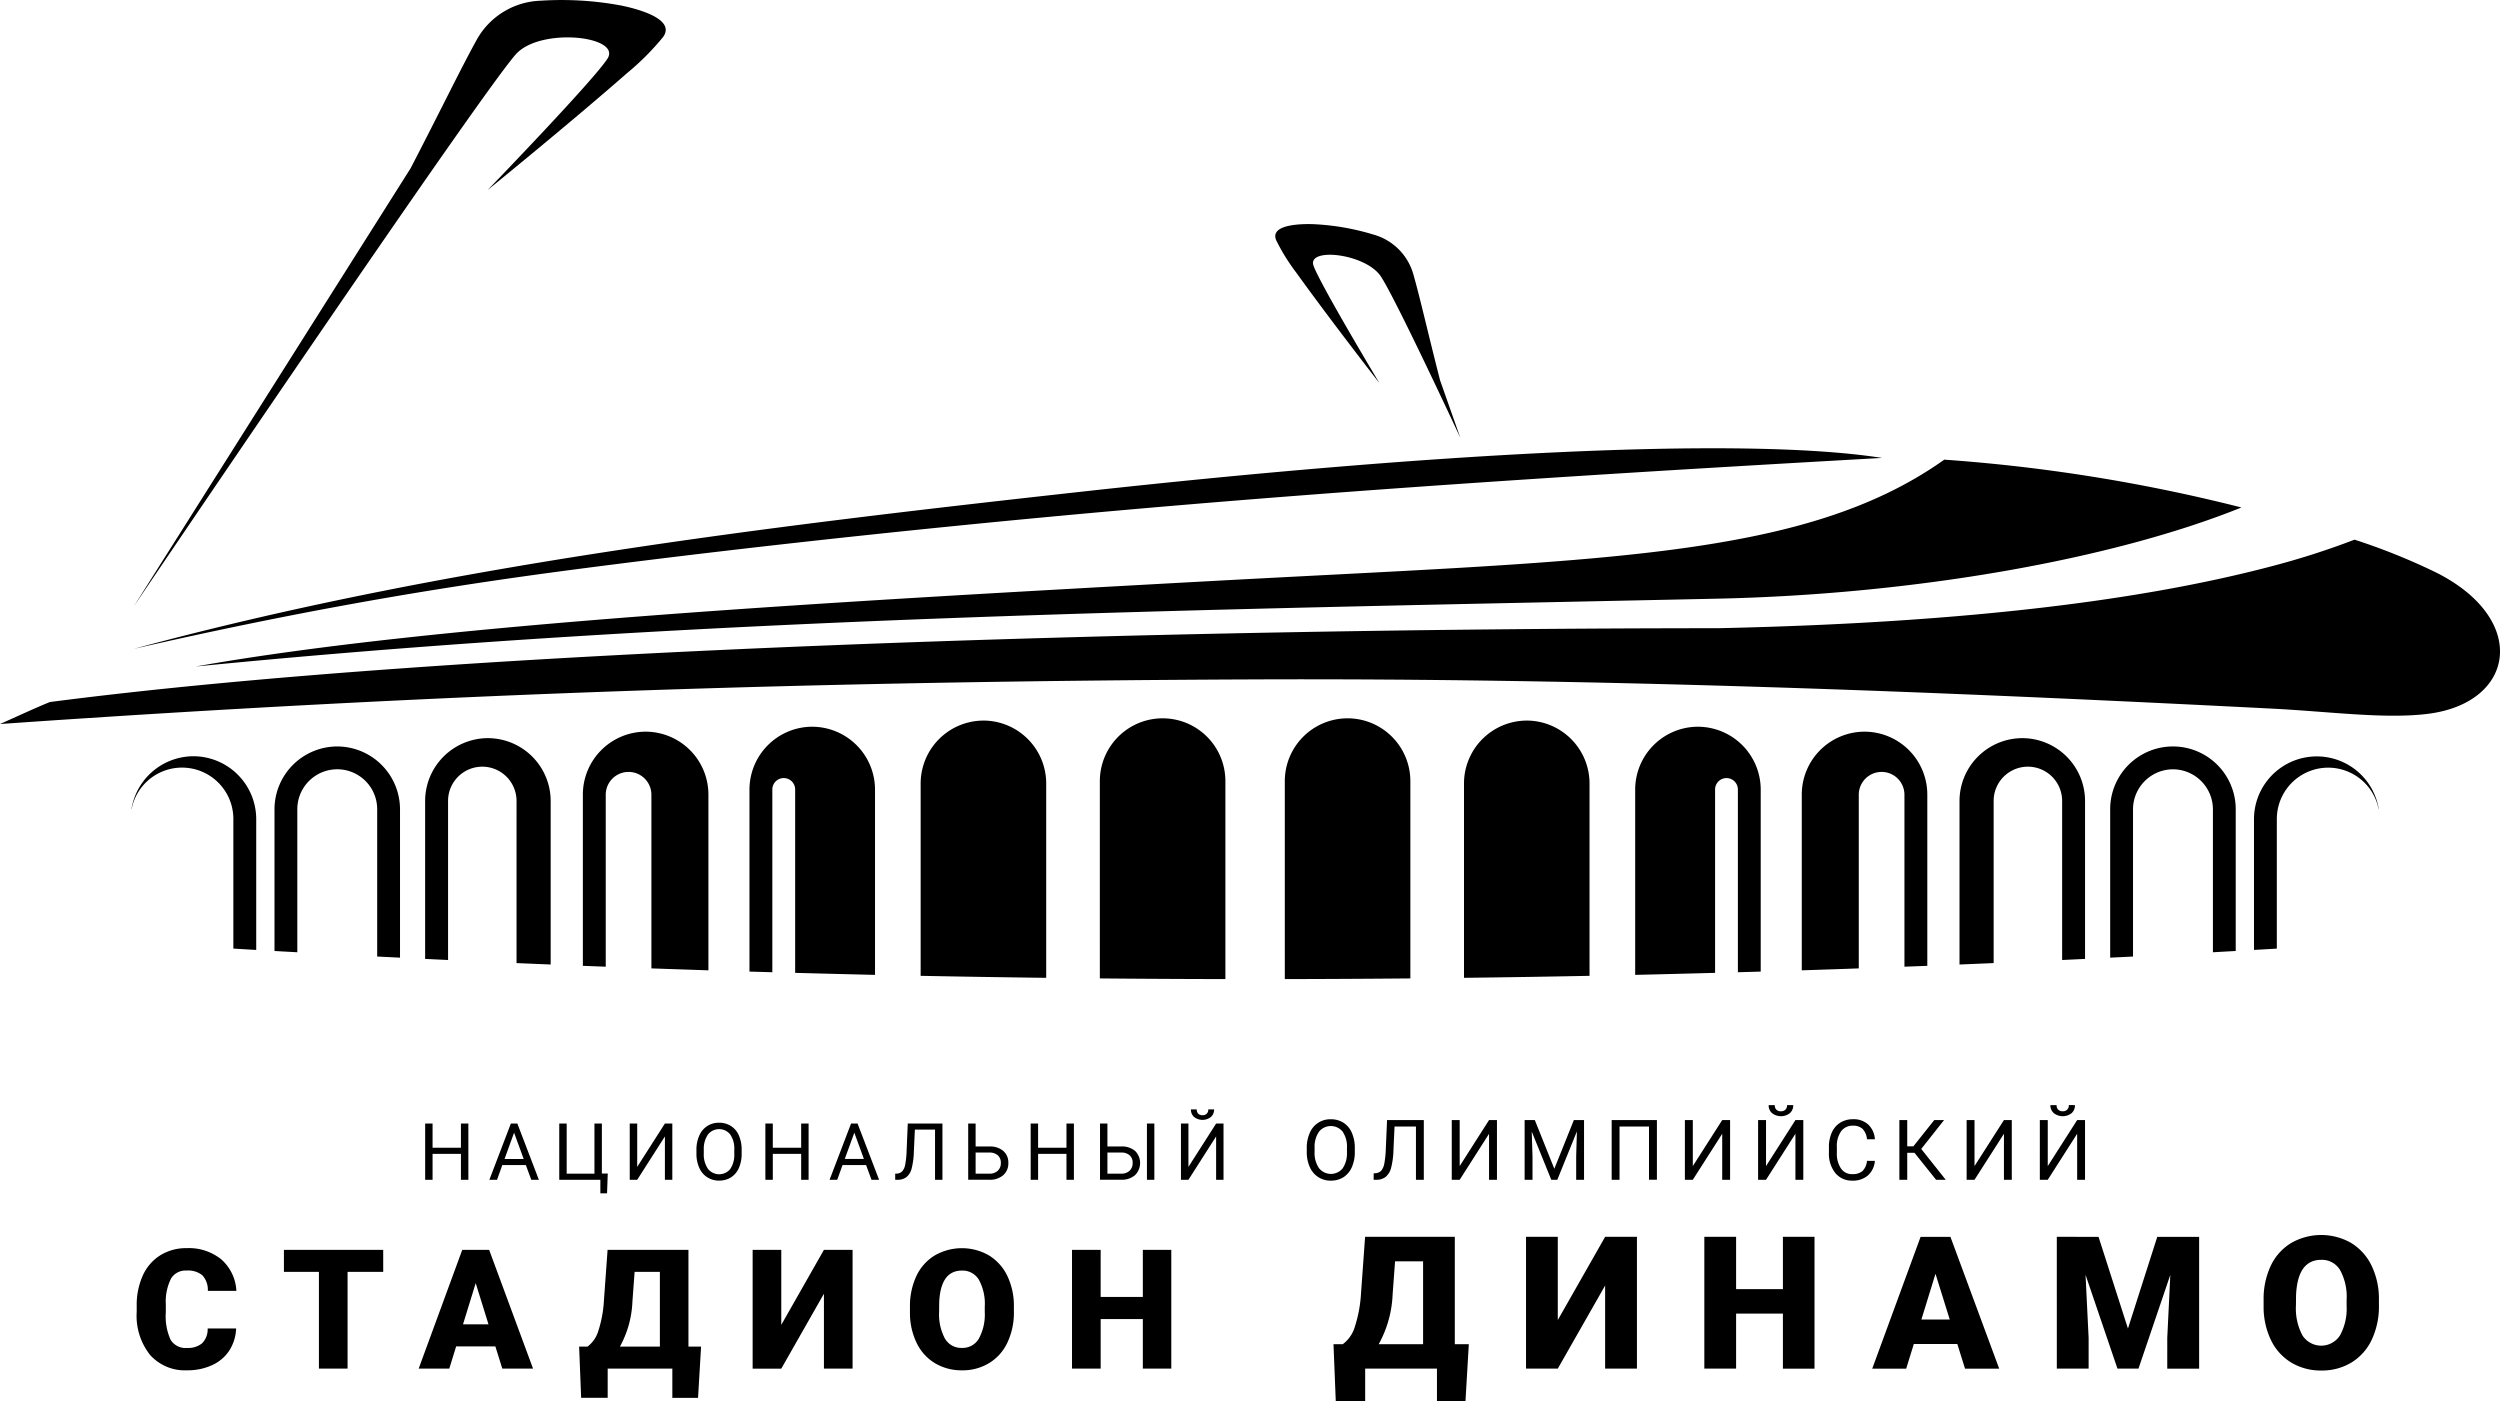 <?xml version="1.0" encoding="UTF-8"?> <svg xmlns="http://www.w3.org/2000/svg" width="151.988" height="85.18" viewBox="0 0 151.988 85.18"><defs><style> .cls-1 { fill-rule: evenodd; } </style></defs><g id="Слой_2" data-name="Слой 2"><g id="Слой_1-2" data-name="Слой 1"><g><path class="cls-1" d="M11.901,40.52C26.441,37.935,50.288,36.602,73.402,35.338c23.568-1.29,36.195-1.28,44.801-7.393a102.753,102.753,0,0,1,18.066,2.907c-7.903,3.188-20.012,5.291-31.846,5.544-31.079.671-61.671,1.076-92.521,4.124M88.784,26.625l-1.234-3.502c-.748-2.925-1.202-4.952-1.608-6.384a3.496,3.496,0,0,0-2.48-2.489,14.795,14.795,0,0,0-3.625-.622c-.601-.02-2.667-.023-2.252.976a12.114,12.114,0,0,0,1.237,1.991c2.042,2.841,5.046,6.705,5.046,6.705s-3.6-5.998-4.011-7.144c-.41-1.143,3.174-.749,4.097.656.926,1.406,4.83,9.812,4.83,9.812M8.1,36.919l16.861-26.685c1.838-3.542,3.025-6.008,3.974-7.729A4.618,4.618,0,0,1,32.867.043,19.813,19.813,0,0,1,37.709.325c.779.156,3.438.766,2.603,1.926a15.838,15.838,0,0,1-2.183,2.189c-3.473,3.044-8.485,7.115-8.485,7.115S36.058,4.92,36.929,3.571c.869-1.347-3.854-1.911-5.464-.38-1.608,1.53-23.366,33.727-23.366,33.727m106.331-9.079c-13.905.781-28.26,1.664-42.092,2.823C59.776,31.715,46.372,33.122,34.815,34.636c-9.027,1.182-17.127,2.631-26.684,4.812,18.684-5.05,38.278-7.415,57.53-9.545,20.443-2.262,40.006-3.435,48.769-2.062M70.681,43.67h.003a3.817,3.817,0,0,1,3.814,3.813V59.524q-3.819-.006-7.633-.041V47.483a3.82,3.82,0,0,1,3.816-3.813m-10.892.137h.001a3.825,3.825,0,0,1,3.814,3.817V59.447q-3.819-.047-7.633-.121V47.625a3.829,3.829,0,0,1,3.817-3.817m-10.407.374a3.827,3.827,0,0,1,3.816,3.816V59.268q-2.429-.058-4.855-.123V47.997a.694.694,0,0,0-1.388,0V59.108c-.464-.013-.926-.027-1.39-.04V47.997a3.827,3.827,0,0,1,3.817-3.816m-10.129.301a3.825,3.825,0,0,1,3.816,3.816V58.991q-1.734-.058-3.466-.117v-10.557a1.388,1.388,0,1,0-2.776,0V58.771c-.462-.017-.928-.036-1.391-.053v-10.42a3.827,3.827,0,0,1,3.817-3.816m-9.591.394A3.825,3.825,0,0,1,33.478,48.692V58.638q-1.04-.043-2.075-.087V48.692a2.081,2.081,0,0,0-4.163,0v9.672c-.464-.023-.929-.044-1.394-.067V48.692a3.825,3.825,0,0,1,3.816-3.816m-9.159.505A3.825,3.825,0,0,1,24.319,49.197v9.024c-.462-.023-.926-.046-1.388-.068V49.197a2.428,2.428,0,0,0-4.856,0v8.696c-.462-.026-.925-.05-1.387-.077V49.197a3.825,3.825,0,0,1,3.816-3.816M11.76,45.976a3.827,3.827,0,0,1,3.817,3.816v7.961c-.464-.028-.926-.056-1.39-.083V49.725a3.122,3.122,0,0,0-6.185-.537h-.01A3.83,3.83,0,0,1,11.76,45.976m70.166-2.306a3.82,3.82,0,0,1,3.817,3.813V59.483q-3.814.034-7.633.041V47.483a3.822,3.822,0,0,1,3.816-3.813m10.894.137a3.827,3.827,0,0,1,3.816,3.817V59.326q-3.812.075-7.632.121V47.625a3.827,3.827,0,0,1,3.816-3.817m10.407.374a3.825,3.825,0,0,1,3.816,3.816V59.068c-.462.013-.925.027-1.388.04V47.997a.693.693,0,1,0-1.386,0V59.145q-2.429.066-4.858.123V47.997a3.825,3.825,0,0,1,3.816-3.816m10.129.301h.001a3.825,3.825,0,0,1,3.814,3.816v10.42c-.462.017-.928.036-1.39.053V48.317a1.388,1.388,0,1,0-2.776,0v10.557q-1.732.062-3.466.117V48.298a3.825,3.825,0,0,1,3.816-3.816m9.591.394h.001a3.822,3.822,0,0,1,3.814,3.816v9.605c-.462.023-.928.044-1.393.067V48.692a2.082,2.082,0,0,0-4.164,0v9.859q-1.036.043-2.075.087V48.692a3.825,3.825,0,0,1,3.816-3.816m9.159,1.894a2.439,2.439,0,0,0-2.427,2.427v8.956c-.462.023-.926.046-1.388.068V49.197a3.816,3.816,0,0,1,7.632,0v8.619c-.462.024-.923.051-1.386.077V49.197a2.439,2.439,0,0,0-2.43-2.427m6.315,2.955v7.946q-.694.041-1.388.08V49.792a3.818,3.818,0,0,1,7.586-.604h-.011a3.123,3.123,0,0,0-6.186.537M0,44.017c.779-.341,2.099-.959,3.03-1.336,24.737-3.224,67.821-4.472,101.427-4.489,13.815-.297,25.028-1.504,33.553-3.742a47.683,47.683,0,0,0,5.133-1.641,38.016,38.016,0,0,1,4.98,2.006c5.66,2.857,4.788,7.943-.559,8.588-2.613.317-5.931-.144-9.448-.323-20.717-1.056-41.24-1.862-61.991-1.775C50.51,41.414,27.32,42.109,0,44.017"></path><path class="cls-1" d="M126.147,67.185a.634.634,0,0,1-.205.491.879.879,0,0,1-1.08-.003.623.623,0,0,1-.208-.488h.377a.39.39,0,0,0,.094.275.376.376,0,0,0,.277.098.342.342,0,0,0,.372-.374Zm.134.91h.479V71.725h-.479v-2.797l-1.787,2.797h-.482V68.096h.482v2.796Zm-4.451,0h.477V71.725h-.477v-2.797l-1.789,2.797h-.479V68.096h.479v2.796Zm-5.437,1.991h-.442V71.725h-.478V68.096h.478v1.597h.372l1.27-1.597h.596l-1.387,1.754,1.49,1.875h-.587Zm-2.41.488a1.321,1.321,0,0,1-.425.889,1.386,1.386,0,0,1-.95.314,1.282,1.282,0,0,1-1.03-.464,1.865,1.865,0,0,1-.388-1.236v-.347a2.08,2.08,0,0,1,.181-.89,1.344,1.344,0,0,1,.512-.591,1.446,1.446,0,0,1,.768-.205,1.309,1.309,0,0,1,.928.322,1.339,1.339,0,0,1,.405.895h-.481a1.034,1.034,0,0,0-.268-.631.827.827,0,0,0-.584-.194.86.86,0,0,0-.719.338,1.56,1.56,0,0,0-.26.966v.352a1.593,1.593,0,0,0,.247.94.796.796,0,0,0,.689.35.941.941,0,0,0,.615-.18.998.998,0,0,0,.28-.629Zm-4.963-3.389a.626.626,0,0,1-.207.491.881.881,0,0,1-1.082-.003.621.621,0,0,1-.205-.488h.375a.337.337,0,0,0,.374.374.364.364,0,0,0,.271-.098.37.37,0,0,0,.098-.275Zm.133.91h.479V71.725H109.153v-2.797l-1.787,2.797H106.884V68.096h.482v2.796Zm-4.451,0h.479V71.725h-.479v-2.797l-1.787,2.797h-.482V68.096h.482v2.796Zm-3.97,3.629h-.481V68.488H98.46V71.725h-.478V68.096h2.75Zm-7.422-3.629,1.186,2.961,1.187-2.961h.619V71.725h-.478V70.31l.044-1.524L94.677,71.725h-.367L93.122,68.792l.047,1.518V71.725h-.479V68.096Zm-2.783,0h.481V71.725h-.481v-2.797l-1.785,2.797h-.482V68.096h.482v2.796Zm-3.966,0V71.725h-.478V68.488H84.781l-.066,1.44a4.744,4.744,0,0,1-.146,1.086,1.065,1.065,0,0,1-.327.535.908.908,0,0,1-.574.176h-.156v-.391l.098-.007a.529.529,0,0,0,.357-.15.924.924,0,0,0,.19-.425,5.776,5.776,0,0,0,.093-.898l.076-1.758ZM81.889,69.794a1.622,1.622,0,0,0-.26-.99.922.922,0,0,0-1.441,0,1.599,1.599,0,0,0-.267.956V70.028a1.631,1.631,0,0,0,.263.983.924.924,0,0,0,1.444.019,1.637,1.637,0,0,0,.261-.967Zm.477.234a2.243,2.243,0,0,1-.181.932,1.382,1.382,0,0,1-.507.608,1.419,1.419,0,0,1-.769.21,1.361,1.361,0,0,1-1.274-.813,2.159,2.159,0,0,1-.19-.905v-.261a2.226,2.226,0,0,1,.183-.926,1.35,1.35,0,0,1,1.277-.828,1.413,1.413,0,0,1,.769.21,1.352,1.352,0,0,1,.511.612,2.253,2.253,0,0,1,.181.932Zm-8.556-2.58a.591.591,0,0,1-.196.462.828.828,0,0,1-1.017-.001.593.593,0,0,1-.194-.461h.354a.353.353,0,0,0,.09.26.349.349,0,0,0,.26.091A.32.32,0,0,0,73.455,67.448Zm.126.856H74.384v3.421h-.45V69.09L72.251,71.725h-.455V68.304h.455v2.637Zm-3.757,3.421h-.451V68.304h.451ZM67.326,70.069v1.284h.825a.724.724,0,0,0,.522-.177.629.629,0,0,0,.186-.478.592.592,0,0,0-.177-.457.752.752,0,0,0-.514-.173Zm0-.37h.85a1.235,1.235,0,0,1,.836.275,1.037,1.037,0,0,1-.003,1.464,1.206,1.206,0,0,1-.826.285H66.876V68.304h.45ZM65.288,71.725h-.452V70.148H63.112V71.725h-.452V68.304h.452v1.473h1.724V68.304h.452Zm-5.975-1.655v1.284h.825a.72.72,0,0,0,.521-.177.625.625,0,0,0,.187-.478.592.592,0,0,0-.178-.457.749.749,0,0,0-.511-.173Zm0-.37h.851a1.234,1.234,0,0,1,.835.275.926.926,0,0,1,.303.728.938.938,0,0,1-.304.736,1.213,1.213,0,0,1-.828.285H58.862V68.304h.451ZM57.296,68.304v3.421h-.45V68.675H55.62l-.063,1.356a4.551,4.551,0,0,1-.138,1.026.974.974,0,0,1-.307.502.863.863,0,0,1-.541.166h-.147v-.371l.094-.004a.49.49,0,0,0,.335-.143.842.842,0,0,0,.178-.4,5.447,5.447,0,0,0,.087-.843l.07-1.66ZM51.358,70.459h1.163l-.582-1.598Zm1.297.371H51.222l-.323.895h-.465l1.307-3.421h.394l1.309,3.421h-.462Zm-3.496.895h-.452V70.148H46.983V71.725h-.452V68.304h.452v1.473h1.724V68.304h.452Zm-4.518-1.819a1.534,1.534,0,0,0-.244-.933.866.866,0,0,0-1.356,0,1.515,1.515,0,0,0-.254.902v.253a1.531,1.531,0,0,0,.25.926.869.869,0,0,0,1.357.019,1.519,1.519,0,0,0,.247-.913Zm.448.221a2.121,2.121,0,0,1-.168.878,1.276,1.276,0,0,1-.478.572,1.326,1.326,0,0,1-.725.197,1.277,1.277,0,0,1-1.2-.765,2.044,2.044,0,0,1-.178-.852V69.908a2.065,2.065,0,0,1,.173-.87,1.313,1.313,0,0,1,.485-.581,1.296,1.296,0,0,1,.716-.201,1.323,1.323,0,0,1,.725.2,1.263,1.263,0,0,1,.482.577,2.124,2.124,0,0,1,.168.876Zm-4.666-1.822h.451v3.421h-.451V69.09L38.739,71.725H38.285V68.304h.454v2.637Zm-6.423,0h.452v3.049h1.688V68.304h.451v3.041h.358l-.043,1.203h-.407V71.725H34Zm-3.326,2.155h1.164l-.584-1.598Zm1.296.371H30.538l-.321.895h-.465l1.306-3.421h.394l1.309,3.421h-.462Zm-3.495.895H28.022V70.148H26.298V71.725h-.45V68.304h.45v1.473H28.022V68.304h.452Z"></path><path class="cls-1" d="M142.663,79.028a3.365,3.365,0,0,0-.398-1.815,1.28,1.28,0,0,0-1.143-.621q-1.451,0-1.534,2.183l-.006.588a3.488,3.488,0,0,0,.39,1.814,1.357,1.357,0,0,0,2.289.009,3.377,3.377,0,0,0,.402-1.788Zm1.965.337a4.75,4.75,0,0,1-.434,2.076,3.227,3.227,0,0,1-1.237,1.393,3.445,3.445,0,0,1-1.824.487,3.486,3.486,0,0,1-1.817-.472,3.22,3.22,0,0,1-1.236-1.346,4.621,4.621,0,0,1-.464-2.011v-.451a4.753,4.753,0,0,1,.431-2.079,3.218,3.218,0,0,1,1.239-1.39,3.671,3.671,0,0,1,3.653-.006,3.283,3.283,0,0,1,1.24,1.378,4.627,4.627,0,0,1,.448,2.052Zm-17.047-4.171,1.788,5.575,1.782-5.575h2.546v8.013h-1.938V81.337l.186-3.832-1.936,5.701h-1.277l-1.942-5.705.188,3.836v1.869h-1.934V75.193Zm-10.77,5.026h1.724l-.866-2.781Zm2.185,1.49h-2.646l-.462,1.497h-2.065l2.94-8.013h1.814l2.964,8.013h-2.076Zm-8.682,1.497h-1.922V79.86h-2.845v3.346H103.615V75.193h1.932v3.179h2.845V75.193h1.922ZM97.584,75.193H99.518v8.013H97.584V78.154l-2.878,5.052H92.775V75.193h1.931v5.06Zm-13.765,6.526h2.698V76.682H84.813l-.148,2.005a6.807,6.807,0,0,1-.845,3.032m5.274,3.46H87.36V83.206H82.996v1.966h-1.788l-.138-3.453h.565a2.029,2.029,0,0,0,.721-1.02,8.145,8.145,0,0,0,.388-2.078l.247-3.428h5.454v6.526h.852ZM71.209,83.206H69.479V80.191H66.915v3.015H65.173V75.984h1.742v2.865h2.564V75.984H71.209ZM59.869,79.44a3.041,3.041,0,0,0-.358-1.637,1.15,1.15,0,0,0-1.029-.558c-.873,0-1.334.654-1.384,1.966l-.004.532a3.144,3.144,0,0,0,.351,1.634,1.148,1.148,0,0,0,1.046.569,1.135,1.135,0,0,0,1.016-.561,3.042,3.042,0,0,0,.362-1.615Zm1.771.304a4.253,4.253,0,0,1-.391,1.871A2.879,2.879,0,0,1,60.134,82.869a3.095,3.095,0,0,1-1.642.44,3.144,3.144,0,0,1-1.637-.425,2.893,2.893,0,0,1-1.114-1.214,4.151,4.151,0,0,1-.42-1.809V79.453a4.288,4.288,0,0,1,.39-1.875,2.897,2.897,0,0,1,1.116-1.252,3.304,3.304,0,0,1,3.291-.007,2.96,2.96,0,0,1,1.12,1.244,4.21,4.21,0,0,1,.402,1.849ZM50.091,75.984h1.742v7.222H50.091V78.653l-2.593,4.554H45.757V75.984h1.741v4.561Zm-12.402,5.882h2.429V77.325H38.581l-.133,1.808a6.182,6.182,0,0,1-.759,2.733m4.749,3.118H40.875v-1.778H36.944v1.774H35.331l-.123-3.114h.511a1.852,1.852,0,0,0,.646-.92,7.263,7.263,0,0,0,.35-1.872L36.938,75.984h4.916v5.882h.768Zm-14.29-4.469h1.551l-.779-2.507Zm1.968,1.341H27.731l-.417,1.35H25.453l2.65-7.222h1.634l2.67,7.222H30.538Zm-6.818-4.531H21.131v5.881H19.389V77.325H17.261V75.984h6.036Zm-8.942,3.439a2.66,2.66,0,0,1-.408,1.331,2.456,2.456,0,0,1-1.043.895,3.558,3.558,0,0,1-1.535.318,2.832,2.832,0,0,1-2.24-.928,3.818,3.818,0,0,1-.819-2.62v-.357a4.354,4.354,0,0,1,.37-1.857,2.813,2.813,0,0,1,1.062-1.23,2.959,2.959,0,0,1,1.607-.434,3.117,3.117,0,0,1,2.113.691,2.731,2.731,0,0,1,.908,1.906H12.635a1.304,1.304,0,0,0-.334-.949,1.374,1.374,0,0,0-.953-.287,1.035,1.035,0,0,0-.95.487,3.132,3.132,0,0,0-.318,1.554V79.797a3.437,3.437,0,0,0,.291,1.654,1.059,1.059,0,0,0,.999.497,1.337,1.337,0,0,0,.918-.283,1.213,1.213,0,0,0,.337-.9Z"></path></g></g></g></svg> 